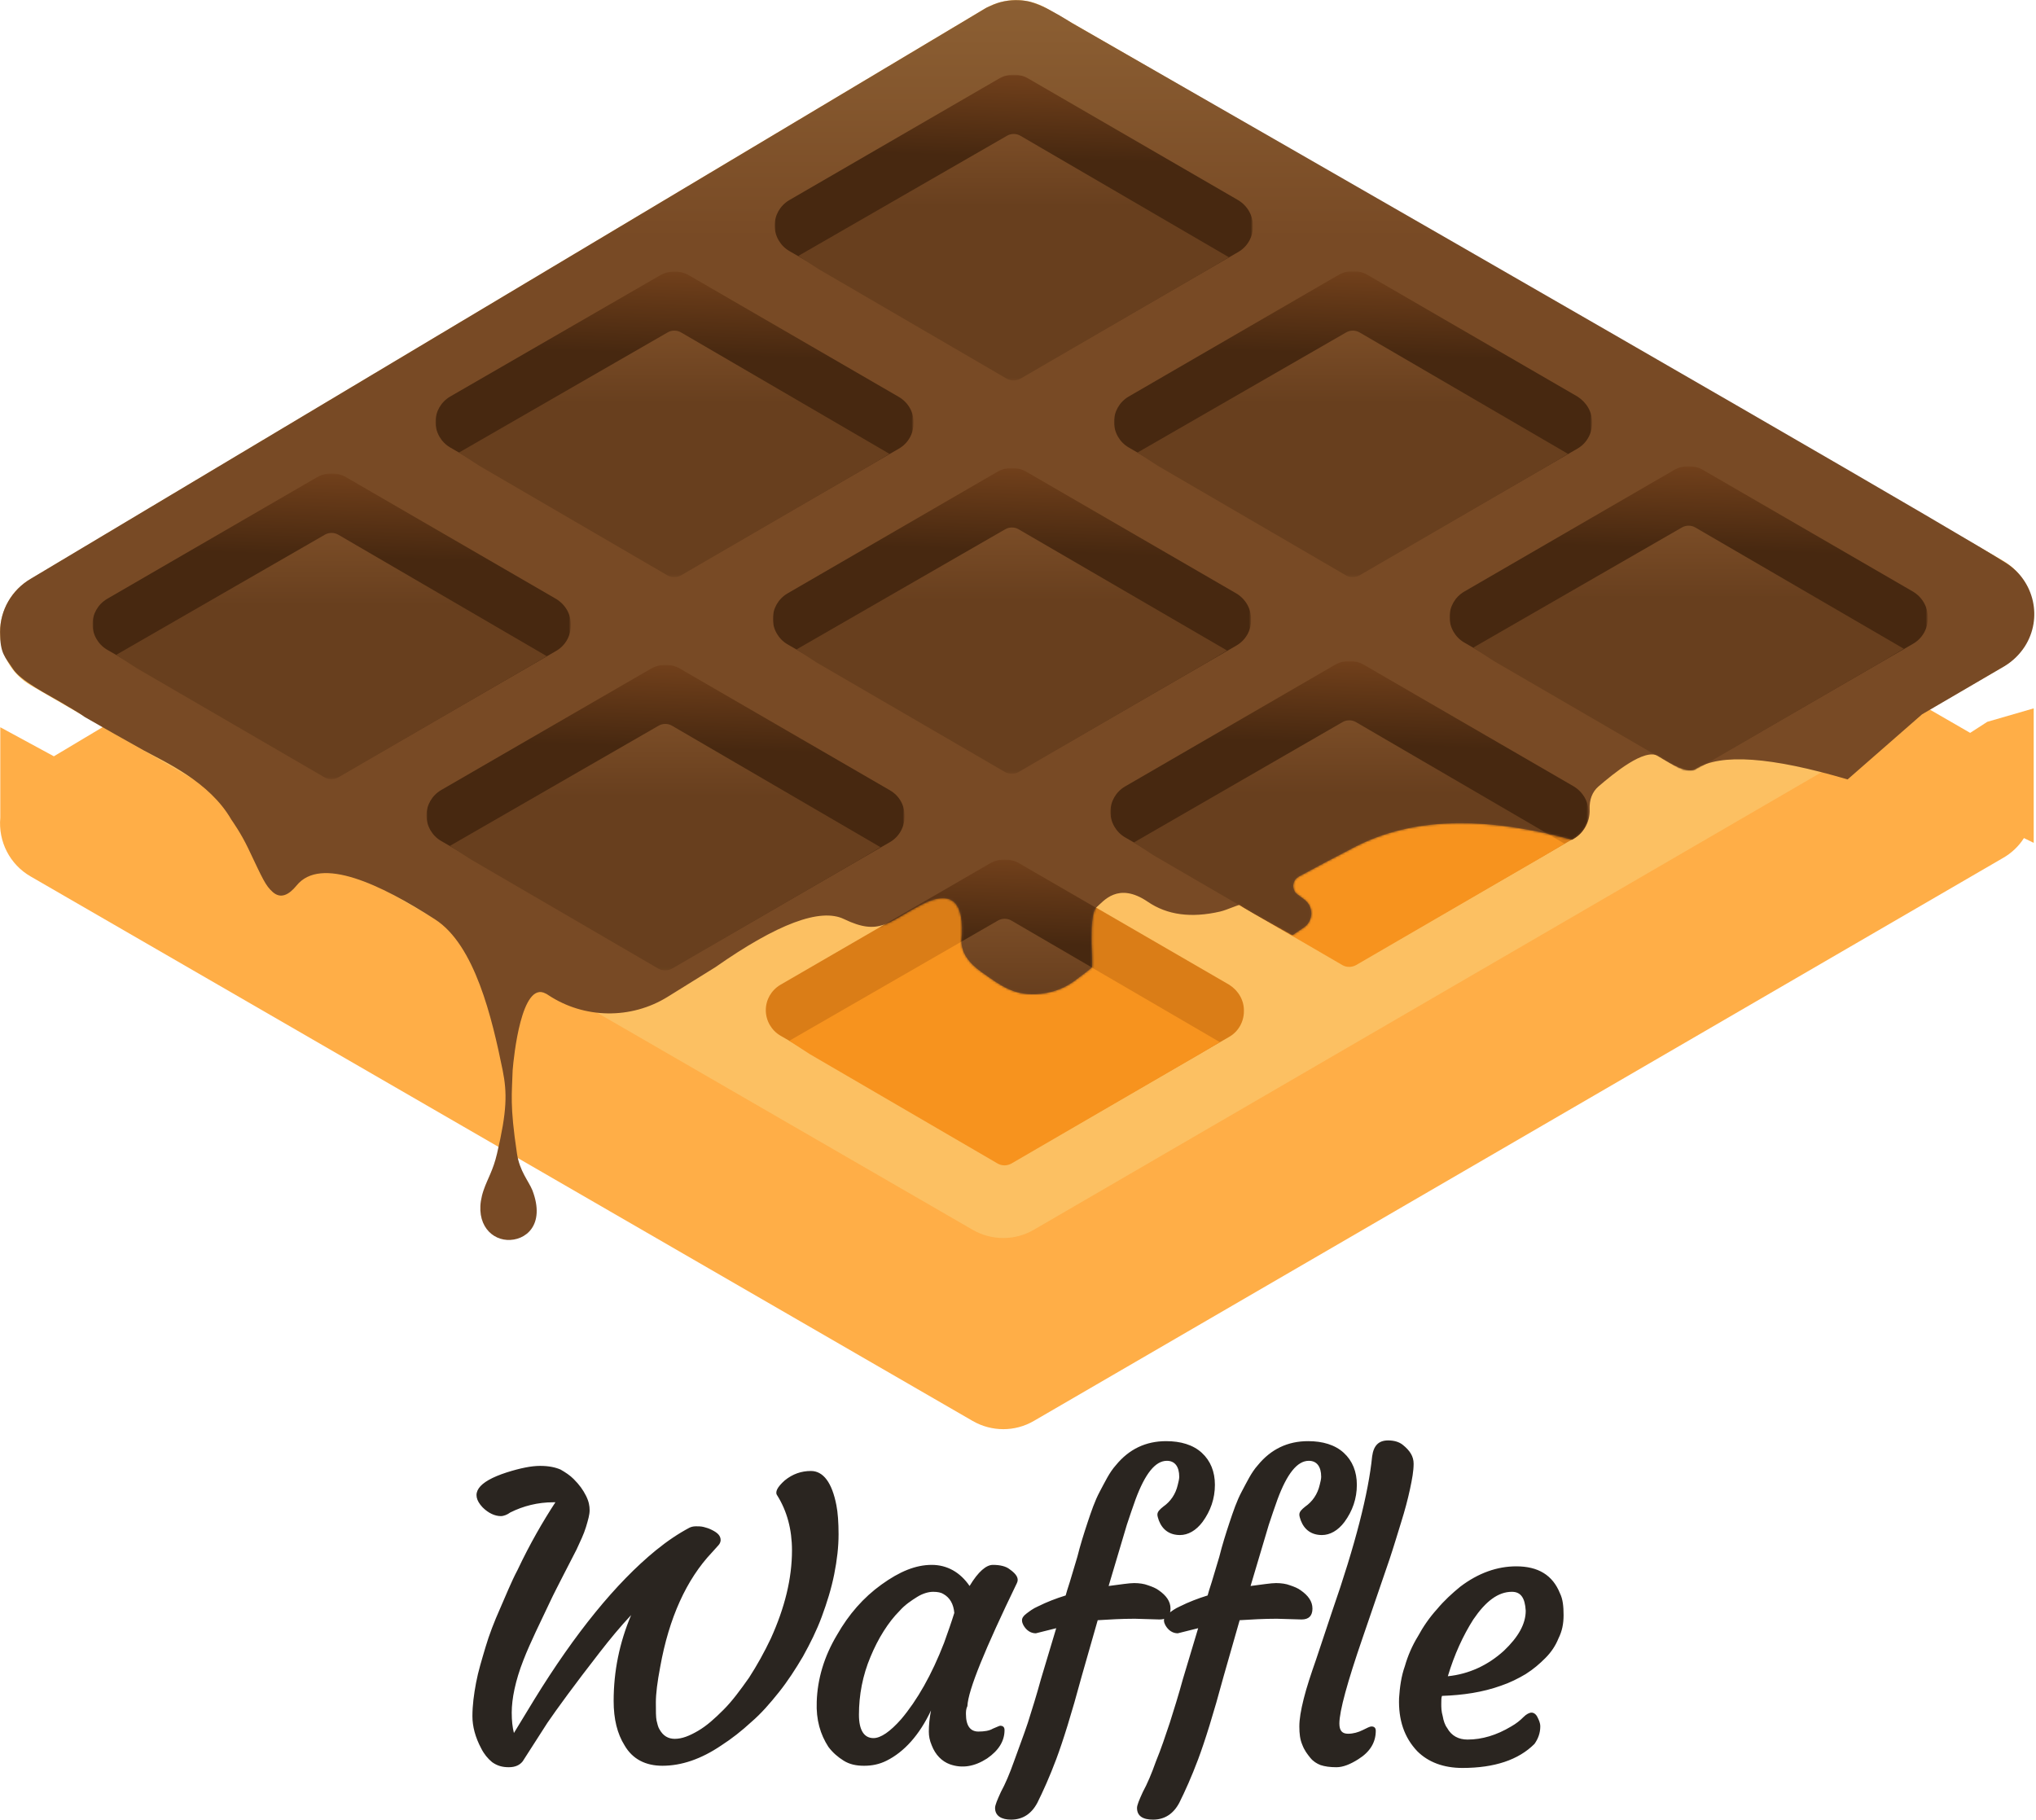 <svg version="1.1" id="svg263" xmlns="http://www.w3.org/2000/svg" xmlns:xlink="http://www.w3.org/1999/xlink" x="0" y="0" viewBox="0 0 279.7 250" xml:space="preserve" enable-background="new 0 0 279.7 250"><style>.st0{fill:none}.st3{fill:#da7d17}.st4{fill:#f7931e}.st8{fill:#fff}</style><switch><g><pattern x="-10.1" y="255" width="258" height="258" patternUnits="userSpaceOnUse" id="A" viewBox="0 -258 258 258" overflow="visible"><path class="st0" d="M0-258h258V0H0z"/></pattern><pattern x="-10.1" y="255" width="258" height="258" patternUnits="userSpaceOnUse" id="D" viewBox="0 -258 258 258" overflow="visible"><path class="st0" d="M0-258h258V0H0z"/></pattern><pattern x="-10.1" y="255" width="258" height="258" patternUnits="userSpaceOnUse" id="F" viewBox="0 -258 258 258" overflow="visible"><path class="st0" d="M0-258h258V0H0z"/></pattern><pattern x="-10.1" y="255" width="258" height="258" patternUnits="userSpaceOnUse" id="H" viewBox="0 -258 258 258" overflow="visible"><path class="st0" d="M0-258h258V0H0z"/></pattern><pattern x="-10.1" y="255" width="258" height="258" patternUnits="userSpaceOnUse" id="J" viewBox="0 -258 258 258" overflow="visible"><path class="st0" d="M0-258h258V0H0z"/></pattern><pattern x="-10.1" y="255" width="258" height="258" patternUnits="userSpaceOnUse" id="L" viewBox="0 -258 258 258" overflow="visible"><path class="st0" d="M0-258h258V0H0z"/></pattern><pattern x="-10.1" y="255" width="258" height="258" patternUnits="userSpaceOnUse" id="N" viewBox="0 -258 258 258" overflow="visible"><path class="st0" d="M0-258h258V0H0z"/></pattern><pattern x="-10.1" y="255" width="258" height="258" patternUnits="userSpaceOnUse" id="P" viewBox="0 -258 258 258" overflow="visible"><path class="st0" d="M0-258h258V0H0z"/></pattern><pattern x="-10.1" y="255" width="258" height="258" patternUnits="userSpaceOnUse" id="R" viewBox="0 -258 258 258" overflow="visible"><path class="st0" d="M0-258h258V0H0z"/></pattern><pattern x="-10.1" y="255" width="258" height="258" patternUnits="userSpaceOnUse" id="T" viewBox="0 -258 258 258" overflow="visible"><path class="st0" d="M0-258h258V0H0z"/></pattern><pattern x="-10.1" y="255" width="258" height="258" patternUnits="userSpaceOnUse" id="V" viewBox="0 -258 258 258" overflow="visible"><path class="st0" d="M0-258h258V0H0z"/></pattern><pattern x="-10.1" y="255" width="258" height="258" patternUnits="userSpaceOnUse" id="X" viewBox="0 -258 258 258" overflow="visible"><path class="st0" d="M0-258h258V0H0z"/></pattern><pattern x="-10.1" y="255" width="258" height="258" patternUnits="userSpaceOnUse" id="Z" viewBox="0 -258 258 258" overflow="visible"><path class="st0" d="M0-258h258V0H0z"/></pattern><pattern x="-10.1" y="255" width="258" height="258" patternUnits="userSpaceOnUse" id="ab" viewBox="0 -258 258 258" overflow="visible"><path class="st0" d="M0-258h258V0H0z"/></pattern><pattern x="-10.1" y="255" width="258" height="258" patternUnits="userSpaceOnUse" id="ad" viewBox="0 -258 258 258" overflow="visible"><path class="st0" d="M0-258h258V0H0z"/></pattern><pattern x="-10.1" y="255" width="258" height="258" patternUnits="userSpaceOnUse" id="af" viewBox="0 -258 258 258" overflow="visible"><path class="st0" d="M0-258h258V0H0z"/></pattern><pattern x="-10.1" y="255" width="258" height="258" patternUnits="userSpaceOnUse" id="ah" viewBox="0 -258 258 258" overflow="visible"><path class="st0" d="M0-258h258V0H0z"/></pattern><pattern x="-10.1" y="255" width="258" height="258" patternUnits="userSpaceOnUse" id="aj" viewBox="0 -258 258 258" overflow="visible"><path class="st0" d="M0-258h258V0H0z"/></pattern><pattern x="-10.1" y="255" width="258" height="258" patternUnits="userSpaceOnUse" id="w" viewBox="0 -258 258 258" overflow="visible"><path class="st0" d="M0-258h258V0H0z"/></pattern><g id="g261" transform="translate(9.993 4.874) scale(.298)"><g id="use104" transform="translate(0 44.133)"><path id="t" d="M-8.7 288.2L420.7 31.5c8.7-5.1 19.5-5.1 28.3 0l425.7 245.9 7.9-5.1 21.4-6.2v62c-1.5-.7-3-1.5-4.5-2.2-2.4 3.8-5.8 7-9.7 9.2L443.1 594.6c-8.7 5.1-19.5 5.1-28.3 0l-434.2-251c-9.6-5.5-15-16.1-14-27.1v-41.7l24.7 13.4z" fill="#ffae47"/></g><path id="path106" d="M449-12.5l440.8 254.6c8.7 5.1 14.1 14.4 14.1 24.5s-5.4 19.4-14.1 24.5L443.1 550.6c-8.7 5.1-19.5 5.1-28.3 0l-434.2-251c-8.7-5.1-14.1-14.4-14.1-24.5s5.4-19.4 14.1-24.5L420.7-12.5c8.8-5.1 19.6-5.1 28.3 0z" fill="#fcc062"/><g id="g112"><path id="path108" class="st3" d="M698.8 358.2v.2c0 4.9-2.6 9.4-6.8 11.8l-82.9 47.9c-.9.5-1.9 1-2.9 1.3l-10.9 6.3c-4.2 2.4-9.3 2.4-13.4 0l-96.9-56c-4.1-2.4-6.7-6.9-6.7-11.7 0-4.8 2.5-9.2 6.7-11.7l96.8-56.1c4.2-2.4 9.3-2.4 13.4 0l96.8 56.1c4.3 2.6 6.9 7.1 6.8 11.9z"/><path id="path110" class="st4" d="M585.3 428.6c1.9 1.1 4.3 1.1 6.3 0l86.9-50.5 9.2-5.5-96.1-56c-1.9-1.1-4.3-1.1-6.2 0L489.1 372l9.4 6.1 86.8 50.5z"/></g><g id="g118"><path id="path114" class="st3" d="M383.5 359.9v.2c0 4.9-2.6 9.4-6.8 11.8l-82.9 47.9c-.9.5-1.9 1-2.9 1.3l-10.9 6.3c-4.2 2.4-9.3 2.4-13.4 0l-96.8-56.1c-4.1-2.4-6.7-6.9-6.7-11.7 0-4.8 2.5-9.2 6.7-11.7l96.8-56.1c4.2-2.4 9.3-2.4 13.4 0l96.8 56.1c4.2 2.6 6.8 7.1 6.7 12z"/><path id="path116" class="st4" d="M270 430.3c1.9 1.1 4.3 1.1 6.3 0l86.9-50.5 9.2-5.5-96.1-56c-1.9-1.1-4.3-1.1-6.2 0l-96.2 55.4 9.4 6.1 86.7 50.5z"/></g><g id="g124"><path id="path120" class="st3" d="M539.9 449.7v.2c0 4.9-2.6 9.4-6.8 11.8l-82.9 47.9c-.9.5-1.9 1-2.9 1.3l-10.9 6.3c-4.2 2.4-9.3 2.4-13.4 0l-96.8-56.1c-4.1-2.4-6.7-6.9-6.7-11.7 0-4.8 2.5-9.2 6.7-11.7l96.8-56.1c4.2-2.4 9.3-2.4 13.4 0l96.8 56.1c4.2 2.7 6.8 7.2 6.7 12z"/><path id="path122" class="st4" d="M426.4 520.1c1.9 1.1 4.3 1.1 6.3 0l86.9-50.5 9.2-5.5-96.1-56c-1.9-1.1-4.3-1.1-6.2 0l-96.2 55.4 9.4 6.1 86.7 50.5z"/></g><g id="g133"><g id="use129"><linearGradient id="u_12_" gradientUnits="userSpaceOnUse" x1="754.467" y1="1813.691" x2="754.467" y2="971.462" gradientTransform="matrix(.382 0 0 -.233 147.185 319.966)"><stop offset="0" stop-color="#9c703e"/><stop offset="1" stop-color="#784a25"/></linearGradient><path id="u_1_" d="M5.5 314.2c-1.5-1.2-6.3-4-11.2-6.9-5.7-3.4-18.2-9.6-21.9-15.3-3.7-5.7-5.9-6.9-5.9-17s5.4-19.4 14.1-24.5L409-5.5l.7-.4.3-.2 10.7-6.4c.2-.1.5-.3.7-.4 2.2-1 4.2-1.9 6.1-2.4 4.5-1.2 9.1-1.3 13.6-.3 2.5.7 5.1 1.7 7.9 3.1l4.2 2.3c2.4 1.3 4.9 2.9 7.7 4.6 267.2 153.3 410.7 236.3 430.5 248.9 12.9 8.3 16.8 25.4 8.5 38.4-2.4 3.7-5.6 6.8-9.4 9.1l-38 22.2-34.3 30c-35.2-10.4-58.5-12.1-69.9-4.9-4 2.5-11.2-2.1-17.4-5.9-6.3-3.8-20.6 8.1-27.5 14-2.9 2.5-4.3 6.1-4.1 10.7.2 5.8-2.9 11.2-8.1 13.9-46.8-12.6-77.4-8.3-100.1 3.3-10.1 5.2-18.7 9.8-25.9 13.7-2.4 1.3-3.2 4.2-2 6.6.3.6.8 1.2 1.4 1.6l3.2 2.4c3.5 2.6 4.2 7.6 1.6 11.1-.5.7-1.2 1.3-1.9 1.8l-5.2 3.5c-15.6-8.6-23.7-13.2-24.3-14 0-.1-2.2.7-6.4 2.3-.9.3-1.7.6-2.6.8-13.4 3.1-24.5 1.6-33.4-4.5-13.8-9.4-20.5-.1-23.6 2.5-2.9 2.4-2.4 16.1-2.1 22.5 0 .4.1 4.7 0 5.1 0 .3-2.7 2.4-8.1 6.4-5.2 3.8-11.2 5.8-18 6.1-10.2.4-16-3.9-25-10.3-6-4.3-9.1-9-9.1-14.2 1.6-18.4-4.6-23.9-18.5-16.7-15.4 7.9-19.2 14.5-35.6 6.6-10.9-5.3-30.7 2.1-59.4 22.2l-21.9 13.6c-16.9 10.5-38.5 10.2-55.1-.8-.4-.3-.8-.5-1.2-.7-11.1-6-14.7 29.1-15.2 35.4-.3 10.8-1.4 15.8 2 38.4 1.2 8.1 5.4 12.7 7.1 16.9 6.2 16.2-3.3 23.4-11.7 22.9-8.4-.5-15.5-9.1-10.8-22.9 1.8-5.3 4.4-9.1 6.2-16.9 4.6-19.6 4.7-27.9 2.6-38.4-4.9-24.1-12.8-57.8-31.2-69.6-25-16.1-52.7-29.3-63.8-15.6-3.6 4.4-7.3 6.2-10.9 3.1-3.5-3.1-4.6-5.9-11.4-20.2-3.4-7.1-7.2-12.4-7.8-13.3C63 344 42.4 334.9 32.7 329.6c-9.1-5.1-18.2-10.2-27.2-15.4z" fill="url(#u_12_)"/></g><g id="use131"><pattern id="u_14_" xlink:href="#w" patternTransform="matrix(.298 0 0 -.298 -5778.356 -10978.348)"/><path id="u_2_" d="M5.5 314.2c-1.5-1.2-6.3-4-11.2-6.9-5.7-3.4-18.2-9.6-21.9-15.3-3.7-5.7-5.9-6.9-5.9-17s5.4-19.4 14.1-24.5L409-5.5l.7-.4.3-.2 10.7-6.4c.2-.1.5-.3.7-.4 2.2-1 4.2-1.9 6.1-2.4 4.5-1.2 9.1-1.3 13.6-.3 2.5.7 5.1 1.7 7.9 3.1l4.2 2.3c2.4 1.3 4.9 2.9 7.7 4.6 267.2 153.3 410.7 236.3 430.5 248.9 12.9 8.3 16.8 25.4 8.5 38.4-2.4 3.7-5.6 6.8-9.4 9.1l-38 22.2-34.3 30c-35.2-10.4-58.5-12.1-69.9-4.9-4 2.5-11.2-2.1-17.4-5.9-6.3-3.8-20.6 8.1-27.5 14-2.9 2.5-4.3 6.1-4.1 10.7.2 5.8-2.9 11.2-8.1 13.9-46.8-12.6-77.4-8.3-100.1 3.3-10.1 5.2-18.7 9.8-25.9 13.7-2.4 1.3-3.2 4.2-2 6.6.3.6.8 1.2 1.4 1.6l3.2 2.4c3.5 2.6 4.2 7.6 1.6 11.1-.5.7-1.2 1.3-1.9 1.8l-5.2 3.5c-15.6-8.6-23.7-13.2-24.3-14 0-.1-2.2.7-6.4 2.3-.9.3-1.7.6-2.6.8-13.4 3.1-24.5 1.6-33.4-4.5-13.8-9.4-20.5-.1-23.6 2.5-2.9 2.4-2.4 16.1-2.1 22.5 0 .4.1 4.7 0 5.1 0 .3-2.7 2.4-8.1 6.4-5.2 3.8-11.2 5.8-18 6.1-10.2.4-16-3.9-25-10.3-6-4.3-9.1-9-9.1-14.2 1.6-18.4-4.6-23.9-18.5-16.7-15.4 7.9-19.2 14.5-35.6 6.6-10.9-5.3-30.7 2.1-59.4 22.2l-21.9 13.6c-16.9 10.5-38.5 10.2-55.1-.8-.4-.3-.8-.5-1.2-.7-11.1-6-14.7 29.1-15.2 35.4-.3 10.8-1.4 15.8 2 38.4 1.2 8.1 5.4 12.7 7.1 16.9 6.2 16.2-3.3 23.4-11.7 22.9-8.4-.5-15.5-9.1-10.8-22.9 1.8-5.3 4.4-9.1 6.2-16.9 4.6-19.6 4.7-27.9 2.6-38.4-4.9-24.1-12.8-57.8-31.2-69.6-25-16.1-52.7-29.3-63.8-15.6-3.6 4.4-7.3 6.2-10.9 3.1-3.5-3.1-4.6-5.9-11.4-20.2-3.4-7.1-7.2-12.4-7.8-13.3C63 344 42.4 334.9 32.7 329.6c-9.1-5.1-18.2-10.2-27.2-15.4z" fill="url(#u_14_)" fill-opacity=".059"/></g></g><defs><filter id="Adobe_OpacityMaskFilter" filterUnits="userSpaceOnUse" x="323.6" y="18.2" width="220.4" height="140.9"><feColorMatrix values="1 0 0 0 0 0 1 0 0 0 0 0 1 0 0 0 0 0 1 0"/></filter></defs><mask maskUnits="userSpaceOnUse" x="323.6" y="18.2" width="220.4" height="140.9" id="x_1_"><g id="use126_1_" filter="url(#Adobe_OpacityMaskFilter)"><path id="u_3_" class="st8" d="M5.5 314.2c-1.5-1.2-6.3-4-11.2-6.9-5.7-3.4-18.2-9.6-21.9-15.3-3.7-5.7-5.9-6.9-5.9-17s5.4-19.4 14.1-24.5L409-5.5l.7-.4.3-.2 10.7-6.4c.2-.1.5-.3.7-.4 2.2-1 4.2-1.9 6.1-2.4 4.5-1.2 9.1-1.3 13.6-.3 2.5.7 5.1 1.7 7.9 3.1l4.2 2.3c2.4 1.3 4.9 2.9 7.7 4.6 267.2 153.3 410.7 236.3 430.5 248.9 12.9 8.3 16.8 25.4 8.5 38.4-2.4 3.7-5.6 6.8-9.4 9.1l-38 22.2-34.3 30c-35.2-10.4-58.5-12.1-69.9-4.9-4 2.5-11.2-2.1-17.4-5.9-6.3-3.8-20.6 8.1-27.5 14-2.9 2.5-4.3 6.1-4.1 10.7.2 5.8-2.9 11.2-8.1 13.9-46.8-12.6-77.4-8.3-100.1 3.3-10.1 5.2-18.7 9.8-25.9 13.7-2.4 1.3-3.2 4.2-2 6.6.3.6.8 1.2 1.4 1.6l3.2 2.4c3.5 2.6 4.2 7.6 1.6 11.1-.5.7-1.2 1.3-1.9 1.8l-5.2 3.5c-15.6-8.6-23.7-13.2-24.3-14 0-.1-2.2.7-6.4 2.3-.9.3-1.7.6-2.6.8-13.4 3.1-24.5 1.6-33.4-4.5-13.8-9.4-20.5-.1-23.6 2.5-2.9 2.4-2.4 16.1-2.1 22.5 0 .4.1 4.7 0 5.1 0 .3-2.7 2.4-8.1 6.4-5.2 3.8-11.2 5.8-18 6.1-10.2.4-16-3.9-25-10.3-6-4.3-9.1-9-9.1-14.2 1.6-18.4-4.6-23.9-18.5-16.7-15.4 7.9-19.2 14.5-35.6 6.6-10.9-5.3-30.7 2.1-59.4 22.2l-21.9 13.6c-16.9 10.5-38.5 10.2-55.1-.8-.4-.3-.8-.5-1.2-.7-11.1-6-14.7 29.1-15.2 35.4-.3 10.8-1.4 15.8 2 38.4 1.2 8.1 5.4 12.7 7.1 16.9 6.2 16.2-3.3 23.4-11.7 22.9-8.4-.5-15.5-9.1-10.8-22.9 1.8-5.3 4.4-9.1 6.2-16.9 4.6-19.6 4.7-27.9 2.6-38.4-4.9-24.1-12.8-57.8-31.2-69.6-25-16.1-52.7-29.3-63.8-15.6-3.6 4.4-7.3 6.2-10.9 3.1-3.5-3.1-4.6-5.9-11.4-20.2-3.4-7.1-7.2-12.4-7.8-13.3C63 344 42.4 334.9 32.7 329.6c-9.1-5.1-18.2-10.2-27.2-15.4z"/></g></mask><g id="g147" mask="url(#x_1_)"><g id="g139" transform="translate(357.28 34.14)"><g id="use135"><linearGradient id="z_2_" gradientUnits="userSpaceOnUse" x1="-532.779" y1="1394.445" x2="-541.457" y2="1233.441" gradientTransform="matrix(.376 0 0 -.237 282.546 314.55)"><stop offset="0" stop-color="#71401b"/><stop offset="1" stop-color="#472810"/></linearGradient><path id="z" d="M186.8 53.7v.2c0 4.9-2.6 9.4-6.8 11.8l-82.9 47.9c-.9.5-1.9 1-2.9 1.3l-10.9 6.3c-4.2 2.4-9.3 2.4-13.4 0l-96.9-56c-4.1-2.4-6.7-6.9-6.7-11.7 0-4.8 2.5-9.2 6.7-11.7l96.8-56.1c4.2-2.4 9.3-2.4 13.4 0L180 41.8c4.3 2.6 6.8 7.1 6.8 11.9z" fill="url(#z_2_)"/></g><g id="use137"><pattern id="z_4_" xlink:href="#A" patternTransform="matrix(.298 0 0 -.298 -5671.738 -10988.647)"/><path id="z_1_" d="M186.8 53.7v.2c0 4.9-2.6 9.4-6.8 11.8l-82.9 47.9c-.9.5-1.9 1-2.9 1.3l-10.9 6.3c-4.2 2.4-9.3 2.4-13.4 0l-96.9-56c-4.1-2.4-6.7-6.9-6.7-11.7 0-4.8 2.5-9.2 6.7-11.7l96.8-56.1c4.2-2.4 9.3-2.4 13.4 0L180 41.8c4.3 2.6 6.8 7.1 6.8 11.9z" fill="url(#z_4_)" fill-opacity=".07"/></g></g><g id="g145" transform="translate(357.28 34.14)"><g id="use141"><linearGradient id="C_2_" gradientUnits="userSpaceOnUse" x1="-531.148" y1="1313.023" x2="-531.148" y2="1162.809" gradientTransform="matrix(.394 0 0 -.226 285.794 307.566)"><stop offset="0" stop-color="#7b4d27"/><stop offset="1" stop-color="#683f1e"/></linearGradient><path id="C" d="M73.3 124.1c1.9 1.1 4.3 1.1 6.3 0l86.9-50.5 9.2-5.5-96.1-56c-1.9-1.1-4.3-1.1-6.2 0l-96.2 55.4 9.4 6.1 86.7 50.5z" fill="url(#C_2_)"/></g><g id="use143"><pattern id="C_4_" xlink:href="#D" patternTransform="matrix(.298 0 0 -.298 -5668.517 -10996.793)"/><path id="C_1_" d="M73.3 124.1c1.9 1.1 4.3 1.1 6.3 0l86.9-50.5 9.2-5.5-96.1-56c-1.9-1.1-4.3-1.1-6.2 0l-96.2 55.4 9.4 6.1 86.7 50.5z" fill="url(#C_4_)" fill-opacity=".06"/></g></g></g><defs><filter id="Adobe_OpacityMaskFilter_1_" filterUnits="userSpaceOnUse" x="480" y="108.8" width="220.4" height="140.9"><feColorMatrix values="1 0 0 0 0 0 1 0 0 0 0 0 1 0 0 0 0 0 1 0"/></filter></defs><mask maskUnits="userSpaceOnUse" x="480" y="108.8" width="220.4" height="140.9" id="x_2_"><g id="use126_2_" filter="url(#Adobe_OpacityMaskFilter_1_)"><path id="u_4_" class="st8" d="M5.5 314.2c-1.5-1.2-6.3-4-11.2-6.9-5.7-3.4-18.2-9.6-21.9-15.3-3.7-5.7-5.9-6.9-5.9-17s5.4-19.4 14.1-24.5L409-5.5l.7-.4.3-.2 10.7-6.4c.2-.1.5-.3.7-.4 2.2-1 4.2-1.9 6.1-2.4 4.5-1.2 9.1-1.3 13.6-.3 2.5.7 5.1 1.7 7.9 3.1l4.2 2.3c2.4 1.3 4.9 2.9 7.7 4.6 267.2 153.3 410.7 236.3 430.5 248.9 12.9 8.3 16.8 25.4 8.5 38.4-2.4 3.7-5.6 6.8-9.4 9.1l-38 22.2-34.3 30c-35.2-10.4-58.5-12.1-69.9-4.9-4 2.5-11.2-2.1-17.4-5.9-6.3-3.8-20.6 8.1-27.5 14-2.9 2.5-4.3 6.1-4.1 10.7.2 5.8-2.9 11.2-8.1 13.9-46.8-12.6-77.4-8.3-100.1 3.3-10.1 5.2-18.7 9.8-25.9 13.7-2.4 1.3-3.2 4.2-2 6.6.3.6.8 1.2 1.4 1.6l3.2 2.4c3.5 2.6 4.2 7.6 1.6 11.1-.5.7-1.2 1.3-1.9 1.8l-5.2 3.5c-15.6-8.6-23.7-13.2-24.3-14 0-.1-2.2.7-6.4 2.3-.9.3-1.7.6-2.6.8-13.4 3.1-24.5 1.6-33.4-4.5-13.8-9.4-20.5-.1-23.6 2.5-2.9 2.4-2.4 16.1-2.1 22.5 0 .4.1 4.7 0 5.1 0 .3-2.7 2.4-8.1 6.4-5.2 3.8-11.2 5.8-18 6.1-10.2.4-16-3.9-25-10.3-6-4.3-9.1-9-9.1-14.2 1.6-18.4-4.6-23.9-18.5-16.7-15.4 7.9-19.2 14.5-35.6 6.6-10.9-5.3-30.7 2.1-59.4 22.2l-21.9 13.6c-16.9 10.5-38.5 10.2-55.1-.8-.4-.3-.8-.5-1.2-.7-11.1-6-14.7 29.1-15.2 35.4-.3 10.8-1.4 15.8 2 38.4 1.2 8.1 5.4 12.7 7.1 16.9 6.2 16.2-3.3 23.4-11.7 22.9-8.4-.5-15.5-9.1-10.8-22.9 1.8-5.3 4.4-9.1 6.2-16.9 4.6-19.6 4.7-27.9 2.6-38.4-4.9-24.1-12.8-57.8-31.2-69.6-25-16.1-52.7-29.3-63.8-15.6-3.6 4.4-7.3 6.2-10.9 3.1-3.5-3.1-4.6-5.9-11.4-20.2-3.4-7.1-7.2-12.4-7.8-13.3C63 344 42.4 334.9 32.7 329.6c-9.1-5.1-18.2-10.2-27.2-15.4z"/></g></mask><g id="g161" mask="url(#x_2_)"><g id="g153" transform="translate(513.827 124.905)"><g id="use149"><linearGradient id="E_2_" gradientUnits="userSpaceOnUse" x1="-689.746" y1="1304.066" x2="-698.424" y2="1143.062" gradientTransform="matrix(.376 0 0 -.237 341.326 293.048)"><stop offset="0" stop-color="#71401b"/><stop offset="1" stop-color="#472810"/></linearGradient><path id="E" d="M186.6 53.6v.2c0 4.9-2.6 9.4-6.8 11.8l-82.9 47.9c-.9.5-1.9 1-2.9 1.3l-10.9 6.3c-4.2 2.4-9.3 2.4-13.4 0L-27.1 65c-4.1-2.4-6.7-6.9-6.7-11.7 0-4.8 2.5-9.2 6.7-11.7l96.8-56.1c4.2-2.4 9.3-2.4 13.4 0l96.8 56.1c4.2 2.7 6.8 7.2 6.7 12z" fill="url(#E_2_)"/></g><g id="use151"><pattern id="E_4_" xlink:href="#F" patternTransform="matrix(.298 0 0 -.298 -5625.05 -11015.718)"/><path id="E_1_" d="M186.6 53.6v.2c0 4.9-2.6 9.4-6.8 11.8l-82.9 47.9c-.9.5-1.9 1-2.9 1.3l-10.9 6.3c-4.2 2.4-9.3 2.4-13.4 0L-27.1 65c-4.1-2.4-6.7-6.9-6.7-11.7 0-4.8 2.5-9.2 6.7-11.7l96.8-56.1c4.2-2.4 9.3-2.4 13.4 0l96.8 56.1c4.2 2.7 6.8 7.2 6.7 12z" fill="url(#E_4_)" fill-opacity=".07"/></g></g><g id="g159" transform="translate(513.827 124.905)"><g id="use155"><linearGradient id="G_2_" gradientUnits="userSpaceOnUse" x1="-688.095" y1="1222.663" x2="-688.095" y2="1072.449" gradientTransform="matrix(.394 0 0 -.226 347.508 287.086)"><stop offset="0" stop-color="#7b4d27"/><stop offset="1" stop-color="#683f1e"/></linearGradient><path id="G" d="M73.1 124c1.9 1.1 4.3 1.1 6.3 0l86.9-50.5 9.2-5.5-96.1-56c-1.9-1.1-4.3-1.1-6.2 0L-23 67.4l9.4 6.1L73.1 124z" fill="url(#G_2_)"/></g><g id="use157"><pattern id="G_4_" xlink:href="#H" patternTransform="matrix(.298 0 0 -.298 -5621.828 -11023.863)"/><path id="G_1_" d="M73.1 124c1.9 1.1 4.3 1.1 6.3 0l86.9-50.5 9.2-5.5-96.1-56c-1.9-1.1-4.3-1.1-6.2 0L-23 67.4l9.4 6.1L73.1 124z" fill="url(#G_4_)" fill-opacity=".06"/></g></g></g><defs><filter id="Adobe_OpacityMaskFilter_2_" filterUnits="userSpaceOnUse" x="322.8" y="199.5" width="220.4" height="140.9"><feColorMatrix values="1 0 0 0 0 0 1 0 0 0 0 0 1 0 0 0 0 0 1 0"/></filter></defs><mask maskUnits="userSpaceOnUse" x="322.8" y="199.5" width="220.4" height="140.9" id="x_3_"><g id="use126_3_" filter="url(#Adobe_OpacityMaskFilter_2_)"><path id="u_5_" class="st8" d="M5.5 314.2c-1.5-1.2-6.3-4-11.2-6.9-5.7-3.4-18.2-9.6-21.9-15.3-3.7-5.7-5.9-6.9-5.9-17s5.4-19.4 14.1-24.5L409-5.5l.7-.4.3-.2 10.7-6.4c.2-.1.5-.3.7-.4 2.2-1 4.2-1.9 6.1-2.4 4.5-1.2 9.1-1.3 13.6-.3 2.5.7 5.1 1.7 7.9 3.1l4.2 2.3c2.4 1.3 4.9 2.9 7.7 4.6 267.2 153.3 410.7 236.3 430.5 248.9 12.9 8.3 16.8 25.4 8.5 38.4-2.4 3.7-5.6 6.8-9.4 9.1l-38 22.2-34.3 30c-35.2-10.4-58.5-12.1-69.9-4.9-4 2.5-11.2-2.1-17.4-5.9-6.3-3.8-20.6 8.1-27.5 14-2.9 2.5-4.3 6.1-4.1 10.7.2 5.8-2.9 11.2-8.1 13.9-46.8-12.6-77.4-8.3-100.1 3.3-10.1 5.2-18.7 9.8-25.9 13.7-2.4 1.3-3.2 4.2-2 6.6.3.6.8 1.2 1.4 1.6l3.2 2.4c3.5 2.6 4.2 7.6 1.6 11.1-.5.7-1.2 1.3-1.9 1.8l-5.2 3.5c-15.6-8.6-23.7-13.2-24.3-14 0-.1-2.2.7-6.4 2.3-.9.3-1.7.6-2.6.8-13.4 3.1-24.5 1.6-33.4-4.5-13.8-9.4-20.5-.1-23.6 2.5-2.9 2.4-2.4 16.1-2.1 22.5 0 .4.1 4.7 0 5.1 0 .3-2.7 2.4-8.1 6.4-5.2 3.8-11.2 5.8-18 6.1-10.2.4-16-3.9-25-10.3-6-4.3-9.1-9-9.1-14.2 1.6-18.4-4.6-23.9-18.5-16.7-15.4 7.9-19.2 14.5-35.6 6.6-10.9-5.3-30.7 2.1-59.4 22.2l-21.9 13.6c-16.9 10.5-38.5 10.2-55.1-.8-.4-.3-.8-.5-1.2-.7-11.1-6-14.7 29.1-15.2 35.4-.3 10.8-1.4 15.8 2 38.4 1.2 8.1 5.4 12.7 7.1 16.9 6.2 16.2-3.3 23.4-11.7 22.9-8.4-.5-15.5-9.1-10.8-22.9 1.8-5.3 4.4-9.1 6.2-16.9 4.6-19.6 4.7-27.9 2.6-38.4-4.9-24.1-12.8-57.8-31.2-69.6-25-16.1-52.7-29.3-63.8-15.6-3.6 4.4-7.3 6.2-10.9 3.1-3.5-3.1-4.6-5.9-11.4-20.2-3.4-7.1-7.2-12.4-7.8-13.3C63 344 42.4 334.9 32.7 329.6c-9.1-5.1-18.2-10.2-27.2-15.4z"/></g></mask><g id="g175" mask="url(#x_3_)"><g id="g167" transform="translate(356.447 215.669)"><g id="use163"><linearGradient id="I_2_" gradientUnits="userSpaceOnUse" x1="-531.944" y1="1213.688" x2="-540.622" y2="1052.683" gradientTransform="matrix(.376 0 0 -.237 282.234 271.546)"><stop offset="0" stop-color="#71401b"/><stop offset="1" stop-color="#472810"/></linearGradient><path id="I" d="M186.8 53.6v.2c0 4.9-2.6 9.4-6.8 11.8l-82.9 47.9c-.9.5-1.9 1-2.9 1.3l-10.9 6.3c-4.2 2.4-9.3 2.4-13.4 0L-27 65c-4.1-2.4-6.7-6.9-6.7-11.7 0-4.8 2.5-9.2 6.7-11.7l96.8-56.1c4.2-2.4 9.3-2.4 13.4 0L180 41.6c4.3 2.6 6.8 7.1 6.8 12z" fill="url(#I_2_)"/></g><g id="use165"><pattern id="I_4_" xlink:href="#J" patternTransform="matrix(.298 0 0 -.298 -5671.987 -11042.787)"/><path id="I_1_" d="M186.8 53.6v.2c0 4.9-2.6 9.4-6.8 11.8l-82.9 47.9c-.9.5-1.9 1-2.9 1.3l-10.9 6.3c-4.2 2.4-9.3 2.4-13.4 0L-27 65c-4.1-2.4-6.7-6.9-6.7-11.7 0-4.8 2.5-9.2 6.7-11.7l96.8-56.1c4.2-2.4 9.3-2.4 13.4 0L180 41.6c4.3 2.6 6.8 7.1 6.8 12z" fill="url(#I_4_)" fill-opacity=".07"/></g></g><g id="g173" transform="translate(356.447 215.669)"><g id="use169"><linearGradient id="K_2_" gradientUnits="userSpaceOnUse" x1="-530.313" y1="1132.304" x2="-530.313" y2="982.09" gradientTransform="matrix(.394 0 0 -.226 285.466 266.607)"><stop offset="0" stop-color="#7b4d27"/><stop offset="1" stop-color="#683f1e"/></linearGradient><path id="K" d="M73.3 123.9c1.9 1.1 4.3 1.1 6.3 0l86.9-50.5 9.2-5.5L79.6 12c-1.9-1.1-4.3-1.1-6.2 0l-96.2 55.4 9.4 6.1 86.7 50.4z" fill="url(#K_2_)"/></g><g id="use171"><pattern id="K_4_" xlink:href="#L" patternTransform="matrix(.298 0 0 -.298 -5668.766 -11050.934)"/><path id="K_1_" d="M73.3 123.9c1.9 1.1 4.3 1.1 6.3 0l86.9-50.5 9.2-5.5L79.6 12c-1.9-1.1-4.3-1.1-6.2 0l-96.2 55.4 9.4 6.1 86.7 50.4z" fill="url(#K_4_)" fill-opacity=".06"/></g></g></g><defs><filter id="Adobe_OpacityMaskFilter_3_" filterUnits="userSpaceOnUse" x="478.3" y="288.5" width="220.4" height="140.9"><feColorMatrix values="1 0 0 0 0 0 1 0 0 0 0 0 1 0 0 0 0 0 1 0"/></filter></defs><mask maskUnits="userSpaceOnUse" x="478.3" y="288.5" width="220.4" height="140.9" id="x_4_"><g id="use126_4_" filter="url(#Adobe_OpacityMaskFilter_3_)"><path id="u_6_" class="st8" d="M5.5 314.2c-1.5-1.2-6.3-4-11.2-6.9-5.7-3.4-18.2-9.6-21.9-15.3-3.7-5.7-5.9-6.9-5.9-17s5.4-19.4 14.1-24.5L409-5.5l.7-.4.3-.2 10.7-6.4c.2-.1.5-.3.7-.4 2.2-1 4.2-1.9 6.1-2.4 4.5-1.2 9.1-1.3 13.6-.3 2.5.7 5.1 1.7 7.9 3.1l4.2 2.3c2.4 1.3 4.9 2.9 7.7 4.6 267.2 153.3 410.7 236.3 430.5 248.9 12.9 8.3 16.8 25.4 8.5 38.4-2.4 3.7-5.6 6.8-9.4 9.1l-38 22.2-34.3 30c-35.2-10.4-58.5-12.1-69.9-4.9-4 2.5-11.2-2.1-17.4-5.9-6.3-3.8-20.6 8.1-27.5 14-2.9 2.5-4.3 6.1-4.1 10.7.2 5.8-2.9 11.2-8.1 13.9-46.8-12.6-77.4-8.3-100.1 3.3-10.1 5.2-18.7 9.8-25.9 13.7-2.4 1.3-3.2 4.2-2 6.6.3.6.8 1.2 1.4 1.6l3.2 2.4c3.5 2.6 4.2 7.6 1.6 11.1-.5.7-1.2 1.3-1.9 1.8l-5.2 3.5c-15.6-8.6-23.7-13.2-24.3-14 0-.1-2.2.7-6.4 2.3-.9.3-1.7.6-2.6.8-13.4 3.1-24.5 1.6-33.4-4.5-13.8-9.4-20.5-.1-23.6 2.5-2.9 2.4-2.4 16.1-2.1 22.5 0 .4.1 4.7 0 5.1 0 .3-2.7 2.4-8.1 6.4-5.2 3.8-11.2 5.8-18 6.1-10.2.4-16-3.9-25-10.3-6-4.3-9.1-9-9.1-14.2 1.6-18.4-4.6-23.9-18.5-16.7-15.4 7.9-19.2 14.5-35.6 6.6-10.9-5.3-30.7 2.1-59.4 22.2l-21.9 13.6c-16.9 10.5-38.5 10.2-55.1-.8-.4-.3-.8-.5-1.2-.7-11.1-6-14.7 29.1-15.2 35.4-.3 10.8-1.4 15.8 2 38.4 1.2 8.1 5.4 12.7 7.1 16.9 6.2 16.2-3.3 23.4-11.7 22.9-8.4-.5-15.5-9.1-10.8-22.9 1.8-5.3 4.4-9.1 6.2-16.9 4.6-19.6 4.7-27.9 2.6-38.4-4.9-24.1-12.8-57.8-31.2-69.6-25-16.1-52.7-29.3-63.8-15.6-3.6 4.4-7.3 6.2-10.9 3.1-3.5-3.1-4.6-5.9-11.4-20.2-3.4-7.1-7.2-12.4-7.8-13.3C63 344 42.4 334.9 32.7 329.6c-9.1-5.1-18.2-10.2-27.2-15.4z"/></g></mask><g id="g189" mask="url(#x_4_)"><g id="g181" transform="translate(512.162 304.768)"><g id="use177"><linearGradient id="M_2_" gradientUnits="userSpaceOnUse" x1="-688.077" y1="1124.967" x2="-696.754" y2="963.963" gradientTransform="matrix(.376 0 0 -.237 340.7 250.438)"><stop offset="0" stop-color="#71401b"/><stop offset="1" stop-color="#472810"/></linearGradient><path id="M" d="M186.6 53.5v.2c0 4.9-2.6 9.4-6.8 11.8l-82.9 47.9c-.9.5-1.9 1-2.9 1.3L83.1 121c-4.2 2.4-9.3 2.4-13.4 0l-96.8-56.1c-4.1-2.4-6.7-6.9-6.7-11.7 0-4.8 2.5-9.2 6.7-11.7l96.8-56.1c4.2-2.4 9.3-2.4 13.4 0l96.8 56.1c4.2 2.6 6.8 7.1 6.7 12z" fill="url(#M_2_)"/></g><g id="use179"><pattern id="M_4_" xlink:href="#N" patternTransform="matrix(.298 0 0 -.298 -5625.546 -11069.36)"/><path id="M_1_" d="M186.6 53.5v.2c0 4.9-2.6 9.4-6.8 11.8l-82.9 47.9c-.9.5-1.9 1-2.9 1.3L83.1 121c-4.2 2.4-9.3 2.4-13.4 0l-96.8-56.1c-4.1-2.4-6.7-6.9-6.7-11.7 0-4.8 2.5-9.2 6.7-11.7l96.8-56.1c4.2-2.4 9.3-2.4 13.4 0l96.8 56.1c4.2 2.6 6.8 7.1 6.7 12z" fill="url(#M_4_)" fill-opacity=".07"/></g></g><g id="g187" transform="translate(512.162 304.768)"><g id="use183"><linearGradient id="O_2_" gradientUnits="userSpaceOnUse" x1="-686.426" y1="1043.602" x2="-686.426" y2="893.389" gradientTransform="matrix(.394 0 0 -.226 346.851 246.503)"><stop offset="0" stop-color="#7b4d27"/><stop offset="1" stop-color="#683f1e"/></linearGradient><path id="O" d="M73.1 123.8c1.9 1.1 4.3 1.1 6.3 0l86.9-50.5 9.2-5.5-96.1-56c-1.9-1.1-4.3-1.1-6.2 0L-23 67.3l9.4 6.1 86.7 50.4z" fill="url(#O_2_)"/></g><g id="use185"><pattern id="O_4_" xlink:href="#P" patternTransform="matrix(.298 0 0 -.298 -5622.325 -11077.506)"/><path id="O_1_" d="M73.1 123.8c1.9 1.1 4.3 1.1 6.3 0l86.9-50.5 9.2-5.5-96.1-56c-1.9-1.1-4.3-1.1-6.2 0L-23 67.3l9.4 6.1 86.7 50.4z" fill="url(#O_4_)" fill-opacity=".06"/></g></g></g><defs><filter id="Adobe_OpacityMaskFilter_4_" filterUnits="userSpaceOnUse" x="163.1" y="290.2" width="220.4" height="140.9"><feColorMatrix values="1 0 0 0 0 0 1 0 0 0 0 0 1 0 0 0 0 0 1 0"/></filter></defs><mask maskUnits="userSpaceOnUse" x="163.1" y="290.2" width="220.4" height="140.9" id="x_5_"><g id="use126_5_" filter="url(#Adobe_OpacityMaskFilter_4_)"><path id="u_7_" class="st8" d="M5.5 314.2c-1.5-1.2-6.3-4-11.2-6.9-5.7-3.4-18.2-9.6-21.9-15.3-3.7-5.7-5.9-6.9-5.9-17s5.4-19.4 14.1-24.5L409-5.5l.7-.4.3-.2 10.7-6.4c.2-.1.5-.3.7-.4 2.2-1 4.2-1.9 6.1-2.4 4.5-1.2 9.1-1.3 13.6-.3 2.5.7 5.1 1.7 7.9 3.1l4.2 2.3c2.4 1.3 4.9 2.9 7.7 4.6 267.2 153.3 410.7 236.3 430.5 248.9 12.9 8.3 16.8 25.4 8.5 38.4-2.4 3.7-5.6 6.8-9.4 9.1l-38 22.2-34.3 30c-35.2-10.4-58.5-12.1-69.9-4.9-4 2.5-11.2-2.1-17.4-5.9-6.3-3.8-20.6 8.1-27.5 14-2.9 2.5-4.3 6.1-4.1 10.7.2 5.8-2.9 11.2-8.1 13.9-46.8-12.6-77.4-8.3-100.1 3.3-10.1 5.2-18.7 9.8-25.9 13.7-2.4 1.3-3.2 4.2-2 6.6.3.6.8 1.2 1.4 1.6l3.2 2.4c3.5 2.6 4.2 7.6 1.6 11.1-.5.7-1.2 1.3-1.9 1.8l-5.2 3.5c-15.6-8.6-23.7-13.2-24.3-14 0-.1-2.2.7-6.4 2.3-.9.3-1.7.6-2.6.8-13.4 3.1-24.5 1.6-33.4-4.5-13.8-9.4-20.5-.1-23.6 2.5-2.9 2.4-2.4 16.1-2.1 22.5 0 .4.1 4.7 0 5.1 0 .3-2.7 2.4-8.1 6.4-5.2 3.8-11.2 5.8-18 6.1-10.2.4-16-3.9-25-10.3-6-4.3-9.1-9-9.1-14.2 1.6-18.4-4.6-23.9-18.5-16.7-15.4 7.9-19.2 14.5-35.6 6.6-10.9-5.3-30.7 2.1-59.4 22.2l-21.9 13.6c-16.9 10.5-38.5 10.2-55.1-.8-.4-.3-.8-.5-1.2-.7-11.1-6-14.7 29.1-15.2 35.4-.3 10.8-1.4 15.8 2 38.4 1.2 8.1 5.4 12.7 7.1 16.9 6.2 16.2-3.3 23.4-11.7 22.9-8.4-.5-15.5-9.1-10.8-22.9 1.8-5.3 4.4-9.1 6.2-16.9 4.6-19.6 4.7-27.9 2.6-38.4-4.9-24.1-12.8-57.8-31.2-69.6-25-16.1-52.7-29.3-63.8-15.6-3.6 4.4-7.3 6.2-10.9 3.1-3.5-3.1-4.6-5.9-11.4-20.2-3.4-7.1-7.2-12.4-7.8-13.3C63 344 42.4 334.9 32.7 329.6c-9.1-5.1-18.2-10.2-27.2-15.4z"/></g></mask><g id="g203" mask="url(#x_5_)"><g id="g195" transform="translate(196.569 306.433)"><g id="use191"><linearGradient id="Q_2_" gradientUnits="userSpaceOnUse" x1="-371.638" y1="1123.309" x2="-380.315" y2="962.305" gradientTransform="matrix(.376 0 0 -.237 222.203 250.044)"><stop offset="0" stop-color="#71401b"/><stop offset="1" stop-color="#472810"/></linearGradient><path id="Q" d="M186.9 53.5v.2c0 4.9-2.6 9.4-6.8 11.8l-82.9 47.9c-.9.5-1.9 1-2.9 1.3L83.4 121c-4.2 2.4-9.3 2.4-13.4 0l-96.8-56.1c-4.1-2.4-6.7-6.9-6.7-11.7 0-4.8 2.5-9.2 6.7-11.7l96.8-56c4.2-2.4 9.3-2.4 13.4 0l96.8 56.1c4.3 2.5 6.8 7 6.7 11.9z" fill="url(#Q_2_)"/></g><g id="use193"><pattern id="Q_4_" xlink:href="#R" patternTransform="matrix(.298 0 0 -.298 -5719.67 -11069.857)"/><path id="Q_1_" d="M186.9 53.5v.2c0 4.9-2.6 9.4-6.8 11.8l-82.9 47.9c-.9.5-1.9 1-2.9 1.3L83.4 121c-4.2 2.4-9.3 2.4-13.4 0l-96.8-56.1c-4.1-2.4-6.7-6.9-6.7-11.7 0-4.8 2.5-9.2 6.7-11.7l96.8-56c4.2-2.4 9.3-2.4 13.4 0l96.8 56.1c4.3 2.5 6.8 7 6.7 11.9z" fill="url(#Q_4_)" fill-opacity=".07"/></g></g><g id="g201" transform="translate(196.569 306.433)"><g id="use197"><linearGradient id="S_2_" gradientUnits="userSpaceOnUse" x1="-370.027" y1="1041.945" x2="-370.027" y2="891.731" gradientTransform="matrix(.394 0 0 -.226 222.44 246.127)"><stop offset="0" stop-color="#7b4d27"/><stop offset="1" stop-color="#683f1e"/></linearGradient><path id="S" d="M73.4 123.8c1.9 1.1 4.3 1.1 6.3 0l86.9-50.5 9.2-5.5-96.1-56c-1.9-1.1-4.3-1.1-6.2 0l-96.2 55.4 9.4 6.1 86.7 50.5z" fill="url(#S_2_)"/></g><g id="use199"><pattern id="S_4_" xlink:href="#T" patternTransform="matrix(.298 0 0 -.298 -5716.448 -11078.003)"/><path id="S_1_" d="M73.4 123.8c1.9 1.1 4.3 1.1 6.3 0l86.9-50.5 9.2-5.5-96.1-56c-1.9-1.1-4.3-1.1-6.2 0l-96.2 55.4 9.4 6.1 86.7 50.5z" fill="url(#S_4_)" fill-opacity=".06"/></g></g></g><defs><filter id="Adobe_OpacityMaskFilter_5_" filterUnits="userSpaceOnUse" x="319.5" y="380" width="220.4" height="140.9"><feColorMatrix values="1 0 0 0 0 0 1 0 0 0 0 0 1 0 0 0 0 0 1 0"/></filter></defs><mask maskUnits="userSpaceOnUse" x="319.5" y="380" width="220.4" height="140.9" id="x_6_"><g id="use126_6_" filter="url(#Adobe_OpacityMaskFilter_5_)"><path id="u_8_" class="st8" d="M5.5 314.2c-1.5-1.2-6.3-4-11.2-6.9-5.7-3.4-18.2-9.6-21.9-15.3-3.7-5.7-5.9-6.9-5.9-17s5.4-19.4 14.1-24.5L409-5.5l.7-.4.3-.2 10.7-6.4c.2-.1.5-.3.7-.4 2.2-1 4.2-1.9 6.1-2.4 4.5-1.2 9.1-1.3 13.6-.3 2.5.7 5.1 1.7 7.9 3.1l4.2 2.3c2.4 1.3 4.9 2.9 7.7 4.6 267.2 153.3 410.7 236.3 430.5 248.9 12.9 8.3 16.8 25.4 8.5 38.4-2.4 3.7-5.6 6.8-9.4 9.1l-38 22.2-34.3 30c-35.2-10.4-58.5-12.1-69.9-4.9-4 2.5-11.2-2.1-17.4-5.9-6.3-3.8-20.6 8.1-27.5 14-2.9 2.5-4.3 6.1-4.1 10.7.2 5.8-2.9 11.2-8.1 13.9-46.8-12.6-77.4-8.3-100.1 3.3-10.1 5.2-18.7 9.8-25.9 13.7-2.4 1.3-3.2 4.2-2 6.6.3.6.8 1.2 1.4 1.6l3.2 2.4c3.5 2.6 4.2 7.6 1.6 11.1-.5.7-1.2 1.3-1.9 1.8l-5.2 3.5c-15.6-8.6-23.7-13.2-24.3-14 0-.1-2.2.7-6.4 2.3-.9.3-1.7.6-2.6.8-13.4 3.1-24.5 1.6-33.4-4.5-13.8-9.4-20.5-.1-23.6 2.5-2.9 2.4-2.4 16.1-2.1 22.5 0 .4.1 4.7 0 5.1 0 .3-2.7 2.4-8.1 6.4-5.2 3.8-11.2 5.8-18 6.1-10.2.4-16-3.9-25-10.3-6-4.3-9.1-9-9.1-14.2 1.6-18.4-4.6-23.9-18.5-16.7-15.4 7.9-19.2 14.5-35.6 6.6-10.9-5.3-30.7 2.1-59.4 22.2l-21.9 13.6c-16.9 10.5-38.5 10.2-55.1-.8-.4-.3-.8-.5-1.2-.7-11.1-6-14.7 29.1-15.2 35.4-.3 10.8-1.4 15.8 2 38.4 1.2 8.1 5.4 12.7 7.1 16.9 6.2 16.2-3.3 23.4-11.7 22.9-8.4-.5-15.5-9.1-10.8-22.9 1.8-5.3 4.4-9.1 6.2-16.9 4.6-19.6 4.7-27.9 2.6-38.4-4.9-24.1-12.8-57.8-31.2-69.6-25-16.1-52.7-29.3-63.8-15.6-3.6 4.4-7.3 6.2-10.9 3.1-3.5-3.1-4.6-5.9-11.4-20.2-3.4-7.1-7.2-12.4-7.8-13.3C63 344 42.4 334.9 32.7 329.6c-9.1-5.1-18.2-10.2-27.2-15.4z"/></g></mask><g id="g217" mask="url(#x_6_)"><g id="g209" transform="translate(353.116 396.364)"><g id="use205"><linearGradient id="U_2_" gradientUnits="userSpaceOnUse" x1="-528.604" y1="1033.761" x2="-537.282" y2="872.756" gradientTransform="matrix(.376 0 0 -.237 280.983 228.74)"><stop offset="0" stop-color="#71401b"/><stop offset="1" stop-color="#472810"/></linearGradient><path id="U" d="M186.8 53.4v.2c0 4.9-2.6 9.4-6.8 11.8l-82.9 47.9c-.9.5-1.9 1-2.9 1.3l-10.9 6.3c-4.2 2.4-9.3 2.4-13.4 0L-27 64.8c-4.1-2.4-6.7-6.9-6.7-11.7 0-4.8 2.5-9.2 6.7-11.7l96.8-56.1c4.2-2.4 9.3-2.4 13.4 0L180 41.4c4.3 2.6 6.8 7.1 6.8 12z" fill="url(#U_2_)"/></g><g id="use207"><pattern id="U_4_" xlink:href="#V" patternTransform="matrix(.298 0 0 -.298 -5672.98 -11096.679)"/><path id="U_1_" d="M186.8 53.4v.2c0 4.9-2.6 9.4-6.8 11.8l-82.9 47.9c-.9.5-1.9 1-2.9 1.3l-10.9 6.3c-4.2 2.4-9.3 2.4-13.4 0L-27 64.8c-4.1-2.4-6.7-6.9-6.7-11.7 0-4.8 2.5-9.2 6.7-11.7l96.8-56.1c4.2-2.4 9.3-2.4 13.4 0L180 41.4c4.3 2.6 6.8 7.1 6.8 12z" fill="url(#U_4_)" fill-opacity=".07"/></g></g><g id="g215" transform="translate(353.116 396.364)"><g id="use211"><linearGradient id="W_2_" gradientUnits="userSpaceOnUse" x1="-526.974" y1="952.415" x2="-526.974" y2="802.202" gradientTransform="matrix(.394 0 0 -.226 284.153 225.835)"><stop offset="0" stop-color="#7b4d27"/><stop offset="1" stop-color="#683f1e"/></linearGradient><path id="W" d="M73.3 123.7c1.9 1.1 4.3 1.1 6.3 0l86.9-50.5 9.2-5.5-96.1-56c-1.9-1.1-4.3-1.1-6.2 0l-96.2 55.4 9.4 6.1 86.7 50.5z" fill="url(#W_2_)"/></g><g id="use213"><pattern id="W_4_" xlink:href="#X" patternTransform="matrix(.298 0 0 -.298 -5669.76 -11104.824)"/><path id="W_1_" d="M73.3 123.7c1.9 1.1 4.3 1.1 6.3 0l86.9-50.5 9.2-5.5-96.1-56c-1.9-1.1-4.3-1.1-6.2 0l-96.2 55.4 9.4 6.1 86.7 50.5z" fill="url(#W_4_)" fill-opacity=".06"/></g></g></g><defs><filter id="Adobe_OpacityMaskFilter_6_" filterUnits="userSpaceOnUse" x="634.7" y="198.7" width="220.4" height="140.9"><feColorMatrix values="1 0 0 0 0 0 1 0 0 0 0 0 1 0 0 0 0 0 1 0"/></filter></defs><mask maskUnits="userSpaceOnUse" x="634.7" y="198.7" width="220.4" height="140.9" id="x_7_"><g id="use126_7_" filter="url(#Adobe_OpacityMaskFilter_6_)"><path id="u_9_" class="st8" d="M5.5 314.2c-1.5-1.2-6.3-4-11.2-6.9-5.7-3.4-18.2-9.6-21.9-15.3-3.7-5.7-5.9-6.9-5.9-17s5.4-19.4 14.1-24.5L409-5.5l.7-.4.3-.2 10.7-6.4c.2-.1.5-.3.7-.4 2.2-1 4.2-1.9 6.1-2.4 4.5-1.2 9.1-1.3 13.6-.3 2.5.7 5.1 1.7 7.9 3.1l4.2 2.3c2.4 1.3 4.9 2.9 7.7 4.6 267.2 153.3 410.7 236.3 430.5 248.9 12.9 8.3 16.8 25.4 8.5 38.4-2.4 3.7-5.6 6.8-9.4 9.1l-38 22.2-34.3 30c-35.2-10.4-58.5-12.1-69.9-4.9-4 2.5-11.2-2.1-17.4-5.9-6.3-3.8-20.6 8.1-27.5 14-2.9 2.5-4.3 6.1-4.1 10.7.2 5.8-2.9 11.2-8.1 13.9-46.8-12.6-77.4-8.3-100.1 3.3-10.1 5.2-18.7 9.8-25.9 13.7-2.4 1.3-3.2 4.2-2 6.6.3.6.8 1.2 1.4 1.6l3.2 2.4c3.5 2.6 4.2 7.6 1.6 11.1-.5.7-1.2 1.3-1.9 1.8l-5.2 3.5c-15.6-8.6-23.7-13.2-24.3-14 0-.1-2.2.7-6.4 2.3-.9.3-1.7.6-2.6.8-13.4 3.1-24.5 1.6-33.4-4.5-13.8-9.4-20.5-.1-23.6 2.5-2.9 2.4-2.4 16.1-2.1 22.5 0 .4.1 4.7 0 5.1 0 .3-2.7 2.4-8.1 6.4-5.2 3.8-11.2 5.8-18 6.1-10.2.4-16-3.9-25-10.3-6-4.3-9.1-9-9.1-14.2 1.6-18.4-4.6-23.9-18.5-16.7-15.4 7.9-19.2 14.5-35.6 6.6-10.9-5.3-30.7 2.1-59.4 22.2l-21.9 13.6c-16.9 10.5-38.5 10.2-55.1-.8-.4-.3-.8-.5-1.2-.7-11.1-6-14.7 29.1-15.2 35.4-.3 10.8-1.4 15.8 2 38.4 1.2 8.1 5.4 12.7 7.1 16.9 6.2 16.2-3.3 23.4-11.7 22.9-8.4-.5-15.5-9.1-10.8-22.9 1.8-5.3 4.4-9.1 6.2-16.9 4.6-19.6 4.7-27.9 2.6-38.4-4.9-24.1-12.8-57.8-31.2-69.6-25-16.1-52.7-29.3-63.8-15.6-3.6 4.4-7.3 6.2-10.9 3.1-3.5-3.1-4.6-5.9-11.4-20.2-3.4-7.1-7.2-12.4-7.8-13.3C63 344 42.4 334.9 32.7 329.6c-9.1-5.1-18.2-10.2-27.2-15.4z"/></g></mask><g id="g231" mask="url(#x_7_)"><g id="g223" transform="translate(668.709 214.836)"><g id="use219"><linearGradient id="Y_2_" gradientUnits="userSpaceOnUse" x1="-845.043" y1="1214.517" x2="-853.721" y2="1053.513" gradientTransform="matrix(.376 0 0 -.237 399.48 271.743)"><stop offset="0" stop-color="#71401b"/><stop offset="1" stop-color="#472810"/></linearGradient><path id="Y" d="M186.5 53.6v.2c0 4.9-2.6 9.4-6.8 11.8l-82.9 47.9c-.9.5-1.9 1-2.9 1.3L83 121.1c-4.2 2.4-9.3 2.4-13.4 0L-27.3 65c-4.1-2.4-6.7-6.9-6.7-11.7 0-4.8 2.5-9.2 6.7-11.7l96.8-56.1c4.2-2.4 9.3-2.4 13.4 0l96.8 56.1c4.3 2.6 6.8 7.1 6.8 12z" fill="url(#Y_2_)"/></g><g id="use221"><pattern id="Y_4_" xlink:href="#Z" patternTransform="matrix(.298 0 0 -.298 -5578.856 -11042.54)"/><path id="Y_1_" d="M186.5 53.6v.2c0 4.9-2.6 9.4-6.8 11.8l-82.9 47.9c-.9.5-1.9 1-2.9 1.3L83 121.1c-4.2 2.4-9.3 2.4-13.4 0L-27.3 65c-4.1-2.4-6.7-6.9-6.7-11.7 0-4.8 2.5-9.2 6.7-11.7l96.8-56.1c4.2-2.4 9.3-2.4 13.4 0l96.8 56.1c4.3 2.6 6.8 7.1 6.8 12z" fill="url(#Y_4_)" fill-opacity=".07"/></g></g><g id="g229" transform="translate(668.709 214.836)"><g id="use225"><linearGradient id="aa_2_" gradientUnits="userSpaceOnUse" x1="-843.373" y1="1133.133" x2="-843.373" y2="982.92" gradientTransform="matrix(.394 0 0 -.226 408.565 266.795)"><stop offset="0" stop-color="#7b4d27"/><stop offset="1" stop-color="#683f1e"/></linearGradient><path id="aa" d="M73 123.9c1.9 1.1 4.3 1.1 6.3 0l86.9-50.5 9.2-5.5L79.3 12c-1.9-1.1-4.3-1.1-6.2 0l-96.2 55.4 9.4 6.1L73 123.9z" fill="url(#aa_2_)"/></g><g id="use227"><pattern id="aa_4_" xlink:href="#ab" patternTransform="matrix(.298 0 0 -.298 -5575.636 -11050.685)"/><path id="aa_1_" d="M73 123.9c1.9 1.1 4.3 1.1 6.3 0l86.9-50.5 9.2-5.5L79.3 12c-1.9-1.1-4.3-1.1-6.2 0l-96.2 55.4 9.4 6.1L73 123.9z" fill="url(#aa_4_)" fill-opacity=".06"/></g></g></g><defs><filter id="Adobe_OpacityMaskFilter_7_" filterUnits="userSpaceOnUse" x="167.2" y="108.8" width="220.4" height="140.9"><feColorMatrix values="1 0 0 0 0 0 1 0 0 0 0 0 1 0 0 0 0 0 1 0"/></filter></defs><mask maskUnits="userSpaceOnUse" x="167.2" y="108.8" width="220.4" height="140.9" id="x_8_"><g id="use126_8_" filter="url(#Adobe_OpacityMaskFilter_7_)"><path id="u_10_" class="st8" d="M5.5 314.2c-1.5-1.2-6.3-4-11.2-6.9-5.7-3.4-18.2-9.6-21.9-15.3-3.7-5.7-5.9-6.9-5.9-17s5.4-19.4 14.1-24.5L409-5.5l.7-.4.3-.2 10.7-6.4c.2-.1.5-.3.7-.4 2.2-1 4.2-1.9 6.1-2.4 4.5-1.2 9.1-1.3 13.6-.3 2.5.7 5.1 1.7 7.9 3.1l4.2 2.3c2.4 1.3 4.9 2.9 7.7 4.6 267.2 153.3 410.7 236.3 430.5 248.9 12.9 8.3 16.8 25.4 8.5 38.4-2.4 3.7-5.6 6.8-9.4 9.1l-38 22.2-34.3 30c-35.2-10.4-58.5-12.1-69.9-4.9-4 2.5-11.2-2.1-17.4-5.9-6.3-3.8-20.6 8.1-27.5 14-2.9 2.5-4.3 6.1-4.1 10.7.2 5.8-2.9 11.2-8.1 13.9-46.8-12.6-77.4-8.3-100.1 3.3-10.1 5.2-18.7 9.8-25.9 13.7-2.4 1.3-3.2 4.2-2 6.6.3.6.8 1.2 1.4 1.6l3.2 2.4c3.5 2.6 4.2 7.6 1.6 11.1-.5.7-1.2 1.3-1.9 1.8l-5.2 3.5c-15.6-8.6-23.7-13.2-24.3-14 0-.1-2.2.7-6.4 2.3-.9.3-1.7.6-2.6.8-13.4 3.1-24.5 1.6-33.4-4.5-13.8-9.4-20.5-.1-23.6 2.5-2.9 2.4-2.4 16.1-2.1 22.5 0 .4.1 4.7 0 5.1 0 .3-2.7 2.4-8.1 6.4-5.2 3.8-11.2 5.8-18 6.1-10.2.4-16-3.9-25-10.3-6-4.3-9.1-9-9.1-14.2 1.6-18.4-4.6-23.9-18.5-16.7-15.4 7.9-19.2 14.5-35.6 6.6-10.9-5.3-30.7 2.1-59.4 22.2l-21.9 13.6c-16.9 10.5-38.5 10.2-55.1-.8-.4-.3-.8-.5-1.2-.7-11.1-6-14.7 29.1-15.2 35.4-.3 10.8-1.4 15.8 2 38.4 1.2 8.1 5.4 12.7 7.1 16.9 6.2 16.2-3.3 23.4-11.7 22.9-8.4-.5-15.5-9.1-10.8-22.9 1.8-5.3 4.4-9.1 6.2-16.9 4.6-19.6 4.7-27.9 2.6-38.4-4.9-24.1-12.8-57.8-31.2-69.6-25-16.1-52.7-29.3-63.8-15.6-3.6 4.4-7.3 6.2-10.9 3.1-3.5-3.1-4.6-5.9-11.4-20.2-3.4-7.1-7.2-12.4-7.8-13.3C63 344 42.4 334.9 32.7 329.6c-9.1-5.1-18.2-10.2-27.2-15.4z"/></g></mask><g id="g245" mask="url(#x_8_)"><g id="g237" transform="translate(200.733 124.905)"><g id="use233"><linearGradient id="ac_2_" gradientUnits="userSpaceOnUse" x1="-375.813" y1="1304.066" x2="-384.49" y2="1143.062" gradientTransform="matrix(.376 0 0 -.237 223.767 293.048)"><stop offset="0" stop-color="#71401b"/><stop offset="1" stop-color="#472810"/></linearGradient><path id="ac" d="M186.9 53.6v.2c0 4.9-2.6 9.4-6.8 11.8l-82.9 47.9c-.9.5-1.9 1-2.9 1.3l-10.9 6.3c-4.2 2.4-9.3 2.4-13.4 0L-26.8 65c-4.1-2.4-6.7-6.9-6.7-11.7 0-4.8 2.5-9.2 6.7-11.7L70-14.3c4.2-2.4 9.3-2.4 13.4 0l96.8 56.1c4.2 2.5 6.8 7 6.7 11.8z" fill="url(#ac_2_)"/></g><g id="use235"><pattern id="ac_4_" xlink:href="#ad" patternTransform="matrix(.298 0 0 -.298 -5718.427 -11015.718)"/><path id="ac_1_" d="M186.9 53.6v.2c0 4.9-2.6 9.4-6.8 11.8l-82.9 47.9c-.9.5-1.9 1-2.9 1.3l-10.9 6.3c-4.2 2.4-9.3 2.4-13.4 0L-26.8 65c-4.1-2.4-6.7-6.9-6.7-11.7 0-4.8 2.5-9.2 6.7-11.7L70-14.3c4.2-2.4 9.3-2.4 13.4 0l96.8 56.1c4.2 2.5 6.8 7 6.7 11.8z" fill="url(#ac_4_)" fill-opacity=".07"/></g></g><g id="g243" transform="translate(200.733 124.905)"><g id="use239"><linearGradient id="ae_2_" gradientUnits="userSpaceOnUse" x1="-374.201" y1="1222.663" x2="-374.201" y2="1072.449" gradientTransform="matrix(.394 0 0 -.226 224.081 287.086)"><stop offset="0" stop-color="#7b4d27"/><stop offset="1" stop-color="#683f1e"/></linearGradient><path id="ae" d="M73.4 124c1.9 1.1 4.3 1.1 6.3 0l86.9-50.5 9.2-5.5-96.1-56c-1.9-1.1-4.3-1.1-6.2 0l-96.2 55.4 9.4 6.1L73.4 124z" fill="url(#ae_2_)"/></g><g id="use241"><pattern id="ae_4_" xlink:href="#af" patternTransform="matrix(.298 0 0 -.298 -5715.207 -11023.863)"/><path id="ae_1_" d="M73.4 124c1.9 1.1 4.3 1.1 6.3 0l86.9-50.5 9.2-5.5-96.1-56c-1.9-1.1-4.3-1.1-6.2 0l-96.2 55.4 9.4 6.1L73.4 124z" fill="url(#ae_4_)" fill-opacity=".06"/></g></g></g><defs><filter id="Adobe_OpacityMaskFilter_8_" filterUnits="userSpaceOnUse" x="9.2" y="202" width="220.4" height="140.9"><feColorMatrix values="1 0 0 0 0 0 1 0 0 0 0 0 1 0 0 0 0 0 1 0"/></filter></defs><mask maskUnits="userSpaceOnUse" x="9.2" y="202" width="220.4" height="140.9" id="x_9_"><g id="use126_9_" filter="url(#Adobe_OpacityMaskFilter_8_)"><path id="u_11_" class="st8" d="M5.5 314.2c-1.5-1.2-6.3-4-11.2-6.9-5.7-3.4-18.2-9.6-21.9-15.3-3.7-5.7-5.9-6.9-5.9-17s5.4-19.4 14.1-24.5L409-5.5l.7-.4.3-.2 10.7-6.4c.2-.1.5-.3.7-.4 2.2-1 4.2-1.9 6.1-2.4 4.5-1.2 9.1-1.3 13.6-.3 2.5.7 5.1 1.7 7.9 3.1l4.2 2.3c2.4 1.3 4.9 2.9 7.7 4.6 267.2 153.3 410.7 236.3 430.5 248.9 12.9 8.3 16.8 25.4 8.5 38.4-2.4 3.7-5.6 6.8-9.4 9.1l-38 22.2-34.3 30c-35.2-10.4-58.5-12.1-69.9-4.9-4 2.5-11.2-2.1-17.4-5.9-6.3-3.8-20.6 8.1-27.5 14-2.9 2.5-4.3 6.1-4.1 10.7.2 5.8-2.9 11.2-8.1 13.9-46.8-12.6-77.4-8.3-100.1 3.3-10.1 5.2-18.7 9.8-25.9 13.7-2.4 1.3-3.2 4.2-2 6.6.3.6.8 1.2 1.4 1.6l3.2 2.4c3.5 2.6 4.2 7.6 1.6 11.1-.5.7-1.2 1.3-1.9 1.8l-5.2 3.5c-15.6-8.6-23.7-13.2-24.3-14 0-.1-2.2.7-6.4 2.3-.9.3-1.7.6-2.6.8-13.4 3.1-24.5 1.6-33.4-4.5-13.8-9.4-20.5-.1-23.6 2.5-2.9 2.4-2.4 16.1-2.1 22.5 0 .4.1 4.7 0 5.1 0 .3-2.7 2.4-8.1 6.4-5.2 3.8-11.2 5.8-18 6.1-10.2.4-16-3.9-25-10.3-6-4.3-9.1-9-9.1-14.2 1.6-18.4-4.6-23.9-18.5-16.7-15.4 7.9-19.2 14.5-35.6 6.6-10.9-5.3-30.7 2.1-59.4 22.2l-21.9 13.6c-16.9 10.5-38.5 10.2-55.1-.8-.4-.3-.8-.5-1.2-.7-11.1-6-14.7 29.1-15.2 35.4-.3 10.8-1.4 15.8 2 38.4 1.2 8.1 5.4 12.7 7.1 16.9 6.2 16.2-3.3 23.4-11.7 22.9-8.4-.5-15.5-9.1-10.8-22.9 1.8-5.3 4.4-9.1 6.2-16.9 4.6-19.6 4.7-27.9 2.6-38.4-4.9-24.1-12.8-57.8-31.2-69.6-25-16.1-52.7-29.3-63.8-15.6-3.6 4.4-7.3 6.2-10.9 3.1-3.5-3.1-4.6-5.9-11.4-20.2-3.4-7.1-7.2-12.4-7.8-13.3C63 344 42.4 334.9 32.7 329.6c-9.1-5.1-18.2-10.2-27.2-15.4z"/></g></mask><g id="g259" mask="url(#x_9_)"><g id="g251" transform="translate(42.52 218.167)"><g id="use247"><linearGradient id="ag_2_" gradientUnits="userSpaceOnUse" x1="-217.175" y1="1211.2" x2="-225.853" y2="1050.196" gradientTransform="matrix(.376 0 0 -.237 164.362 270.954)"><stop offset="0" stop-color="#71401b"/><stop offset="1" stop-color="#472810"/></linearGradient><path id="ag" d="M187.1 53.6v.2c0 4.9-2.6 9.4-6.8 11.8l-82.9 47.9c-.9.5-1.9 1-2.9 1.3l-10.9 6.3c-4.2 2.4-9.3 2.4-13.4 0L-26.7 65c-4.1-2.4-6.7-6.9-6.7-11.7 0-4.8 2.5-9.2 6.7-11.7l96.8-56.1c4.2-2.4 9.3-2.4 13.4 0l96.8 56.1c4.3 2.6 6.9 7.1 6.8 12z" fill="url(#ag_2_)"/></g><g id="use249"><pattern id="ag_4_" xlink:href="#ah" patternTransform="matrix(.298 0 0 -.298 -5765.613 -11043.532)"/><path id="ag_1_" d="M187.1 53.6v.2c0 4.9-2.6 9.4-6.8 11.8l-82.9 47.9c-.9.5-1.9 1-2.9 1.3l-10.9 6.3c-4.2 2.4-9.3 2.4-13.4 0L-26.7 65c-4.1-2.4-6.7-6.9-6.7-11.7 0-4.8 2.5-9.2 6.7-11.7l96.8-56.1c4.2-2.4 9.3-2.4 13.4 0l96.8 56.1c4.3 2.6 6.9 7.1 6.8 12z" fill="url(#ag_4_)" fill-opacity=".07"/></g></g><g id="g257" transform="translate(42.52 218.167)"><g id="use253"><linearGradient id="ai_2_" gradientUnits="userSpaceOnUse" x1="-215.584" y1="1129.817" x2="-215.584" y2="979.604" gradientTransform="matrix(.394 0 0 -.226 161.71 266.043)"><stop offset="0" stop-color="#7b4d27"/><stop offset="1" stop-color="#683f1e"/></linearGradient><path id="ai" d="M73.6 123.9c1.9 1.1 4.3 1.1 6.3 0l86.9-50.5L176 68 79.9 12c-1.9-1.1-4.3-1.1-6.2 0l-96.2 55.4 9.4 6.1 86.7 50.4z" fill="url(#ai_2_)"/></g><g id="use255"><pattern id="ai_4_" xlink:href="#aj" patternTransform="matrix(.298 0 0 -.298 -5762.392 -11051.678)"/><path id="ai_1_" d="M73.6 123.9c1.9 1.1 4.3 1.1 6.3 0l86.9-50.5L176 68 79.9 12c-1.9-1.1-4.3-1.1-6.2 0l-96.2 55.4 9.4 6.1 86.7 50.4z" fill="url(#ai_4_)" fill-opacity=".06"/></g></g></g></g><path id="path279" d="M71.8 242c-.4.5-1 .8-1.9.8s-1.6-.2-2.3-.7c-.6-.5-1.1-1.1-1.5-1.9-.8-1.5-1.2-3-1.2-4.4 0-1.5.2-3 .5-4.6s.8-3.2 1.3-4.9 1.2-3.5 2-5.3c.8-1.8 1.5-3.6 2.4-5.3 1.7-3.6 3.5-6.7 5.2-9.3H76c-2.1 0-4.1.5-5.9 1.4-.4.3-.9.5-1.3.5-.8 0-1.7-.4-2.5-1.2-1.8-1.9-.7-3.5 3.3-4.8 1.9-.6 3.4-.9 4.6-.9 1.2 0 2.1.2 2.8.5.7.4 1.3.8 1.8 1.3.8.8 1.3 1.5 1.7 2.3s.5 1.4.5 2c0 .6-.2 1.3-.5 2.3-.3 1-.8 2-1.3 3.1l-1.8 3.5c-.6 1.2-1.3 2.5-1.9 3.8l-1.9 4c-.6 1.3-1.2 2.6-1.7 3.9-1.1 2.8-1.6 5.3-1.6 7.2 0 1.1.1 2 .3 2.8l2.8-4.6c5.6-9.1 11.2-16 16.7-20.5 1.6-1.3 3.1-2.3 4.6-3.1.2-.1.5-.2.9-.2s.7 0 1.1.1c.4.1.7.2 1.1.4.8.4 1.2.8 1.2 1.4 0 .2-.1.5-.3.7l-.9 1c-3.5 3.7-5.9 9-7.1 15.7-.4 2.1-.6 3.7-.6 4.9s0 2 .1 2.5c.1.4.2.9.4 1.2.5.9 1.2 1.3 2.1 1.3 1 0 2-.4 3.2-1.1 1.2-.7 2.3-1.7 3.5-2.9 1.2-1.2 2.3-2.7 3.5-4.4 1.1-1.7 2.1-3.5 3-5.4 1.9-4.2 2.9-8.2 2.9-12.1 0-2.9-.7-5.4-2-7.5-.4-.5 0-1.2 1-2.1 1.1-.9 2.3-1.3 3.6-1.3 1.7 0 2.9 1.6 3.5 4.7.2 1 .3 2.4.3 4 0 1.7-.2 3.5-.6 5.5-.4 2-1 3.9-1.7 5.8s-1.6 3.7-2.6 5.5c-1 1.7-2.1 3.4-3.3 4.9-1.2 1.5-2.4 2.9-3.8 4.1-1.3 1.2-2.7 2.3-4.1 3.2-2.8 1.9-5.5 2.8-8.1 2.8-2.3 0-4.1-.9-5.2-2.8-1-1.6-1.5-3.6-1.5-6.1 0-4.1.8-8 2.4-11.8-1.5 1.6-2.9 3.3-4.3 5.1-3.5 4.5-5.9 7.8-7.2 9.7l-3.4 5.3zm60.9-6.5c0 1.6.6 2.4 1.7 2.4.8 0 1.5-.1 2-.4.5-.2.9-.4 1-.4.4 0 .6.2.6.6 0 1.5-.8 2.8-2.4 3.9-1.7 1.1-3.4 1.4-5.1.8-1.1-.4-2-1.3-2.5-2.6-.3-.7-.4-1.3-.4-1.9 0-.9.1-1.9.3-2.9-1.6 3.4-3.7 5.7-6.1 6.9-1 .5-2 .7-3.1.7s-2-.2-2.8-.7c-.8-.5-1.5-1.1-2.1-1.9-1.1-1.7-1.7-3.7-1.6-6.2.1-3.1 1-6.2 2.8-9.2 1.6-2.8 3.6-5.1 6.1-6.9 2.5-1.8 4.7-2.7 6.9-2.7 2.1 0 3.9 1 5.2 2.9 1.2-2 2.3-2.9 3.2-2.9 1 0 1.8.2 2.3.6 1 .7 1.3 1.3 1 1.9-4.4 9.1-6.7 14.7-6.8 16.9-.2.4-.2.8-.2 1.1zm-14.7.1c0 2.1.7 3.2 2 3.2 1 0 2.3-.9 3.8-2.6 2.2-2.6 4.2-6.1 5.9-10.5.5-1.4 1-2.8 1.4-4.1-.1-1.2-.6-2.1-1.5-2.6-.3-.2-.8-.3-1.4-.3-.6 0-1.4.2-2.2.7-.8.5-1.7 1.1-2.4 1.9-.8.8-1.5 1.7-2.2 2.8-.7 1.1-1.3 2.3-1.8 3.5-1.1 2.6-1.6 5.3-1.6 8zm18.7 12.8c0-.4.3-1.1.8-2.2.6-1.1 1.2-2.5 1.8-4.2s1.3-3.5 1.9-5.3c.6-1.9 1.2-3.8 1.8-6l2.1-7-2.8.7c-.7 0-1.3-.4-1.7-1.1-.1-.2-.2-.4-.2-.7 0-.3.2-.6.6-.9s.9-.7 1.6-1c1.2-.6 2.5-1.1 3.8-1.5l.2-.7c.5-1.5.9-3 1.4-4.6.4-1.6.9-3.2 1.4-4.7.5-1.5 1-3 1.7-4.3s1.3-2.6 2.2-3.6c1.8-2.2 4.1-3.3 6.9-3.3 2 0 3.7.5 4.9 1.6 1.2 1.1 1.8 2.6 1.8 4.4 0 1.9-.6 3.6-1.7 5.1-.9 1.2-2 1.8-3.1 1.8-1.4 0-2.4-.7-2.9-2-.1-.3-.2-.6-.2-.8 0-.4.3-.7.8-1.1 1-.7 1.7-1.7 2-3 .1-.4.2-.8.2-1.1 0-1.4-.6-2.2-1.7-2.2-1.6 0-3 1.8-4.3 5.3-.4 1.1-.8 2.3-1.2 3.5l-2.5 8.4c1.6-.2 2.8-.4 3.5-.4.7 0 1.4.1 1.9.3.6.2 1.1.4 1.5.7 1 .7 1.6 1.5 1.6 2.5s-.5 1.5-1.5 1.5l-3.4-.1c-1.8 0-3.5.1-5.1.2l-2.2 7.7c-1.4 5.2-2.6 9-3.5 11.4-.9 2.4-1.8 4.4-2.6 6-.8 1.5-2 2.3-3.6 2.3-1.3 0-2.2-.5-2.2-1.6zm19.5 0c0-.4.3-1.1.8-2.2.6-1.1 1.2-2.5 1.8-4.2.7-1.7 1.3-3.5 1.9-5.3.6-1.9 1.2-3.8 1.8-6l2.1-7-2.8.7c-.7 0-1.3-.4-1.7-1.1-.1-.2-.2-.4-.2-.7 0-.3.2-.6.6-.9s.9-.7 1.6-1c1.2-.6 2.5-1.1 3.8-1.5l.2-.7c.5-1.5.9-3 1.4-4.6.4-1.6.9-3.2 1.4-4.7.5-1.5 1-3 1.7-4.3s1.3-2.6 2.2-3.6c1.8-2.2 4.1-3.3 6.9-3.3 2 0 3.7.5 4.9 1.6 1.2 1.1 1.8 2.6 1.8 4.4 0 1.9-.6 3.6-1.7 5.1-.9 1.2-2 1.8-3.1 1.8-1.4 0-2.4-.7-2.9-2-.1-.3-.2-.6-.2-.8 0-.4.3-.7.8-1.1 1-.7 1.7-1.7 2-3 .1-.4.2-.8.2-1.1 0-1.4-.6-2.2-1.7-2.2-1.6 0-3 1.8-4.3 5.3-.4 1.1-.8 2.3-1.2 3.5l-2.5 8.4c1.6-.2 2.8-.4 3.5-.4.7 0 1.4.1 1.9.3.6.2 1.1.4 1.5.7 1 .7 1.6 1.5 1.6 2.5s-.5 1.5-1.5 1.5l-3.4-.1c-1.8 0-3.5.1-5.1.2l-2.2 7.7c-1.4 5.2-2.6 9-3.5 11.4-.9 2.4-1.8 4.4-2.6 6-.8 1.5-2 2.3-3.6 2.3-1.4 0-2.2-.5-2.2-1.6zm23.8-6.9c-.4-.5-.8-1-1.1-1.8-.3-.7-.4-1.5-.4-2.5s.2-2.2.6-3.8c.4-1.6 1-3.4 1.7-5.4l2.2-6.6c3.2-9.2 5-16.3 5.5-21.3.2-1.5.9-2.2 2.2-2.2.8 0 1.5.2 2 .6 1 .8 1.5 1.6 1.5 2.6s-.2 2.1-.5 3.5-.7 2.9-1.2 4.5-1 3.3-1.6 5.1l-3.7 10.8c-2.1 6.1-3.2 10.1-3.2 11.8 0 1 .4 1.4 1.2 1.4.7 0 1.4-.2 2-.5.6-.3 1-.5 1.2-.5.4 0 .6.2.6.6 0 1.6-.8 2.9-2.4 3.9-1.1.7-2.1 1.1-3 1.1s-1.6-.1-2.2-.3c-.5-.2-1-.5-1.4-1zm12.2-8.2c.1-1.5.3-3 .8-4.4.4-1.4 1-2.8 1.8-4.1.7-1.3 1.6-2.6 2.6-3.7 1-1.2 2.1-2.2 3.2-3.1 2.5-1.9 5.1-2.8 7.7-2.8 3 0 5 1.2 6 3.7.4.8.5 1.8.5 3s-.2 2.2-.7 3.2c-.4 1-1 1.9-1.8 2.7-.8.8-1.6 1.5-2.7 2.2-1 .6-2.2 1.2-3.4 1.6-2.5.9-5.2 1.3-8.1 1.4-.1.2-.1.6-.1 1.1 0 .5 0 1 .2 1.7.1.6.3 1.2.6 1.6.6 1.1 1.6 1.6 2.8 1.6 2 0 4-.6 6-1.8.7-.4 1.2-.8 1.7-1.3.4-.4.8-.6 1.1-.6.3 0 .6.2.8.6.2.4.4.8.4 1.3 0 .9-.3 1.7-.8 2.4-2.2 2.2-5.5 3.3-9.9 3.3-2.6 0-4.7-.8-6.2-2.3-1.8-1.9-2.6-4.3-2.5-7.3zm15.5-14.6c-1.9 0-3.6 1.3-5.3 3.8-1.4 2.2-2.6 4.8-3.5 7.8 2.9-.3 5.5-1.5 7.7-3.5 2-1.9 3-3.7 3-5.5-.1-1.8-.7-2.6-1.9-2.6z" fill="#2a2520"/></g></switch></svg>